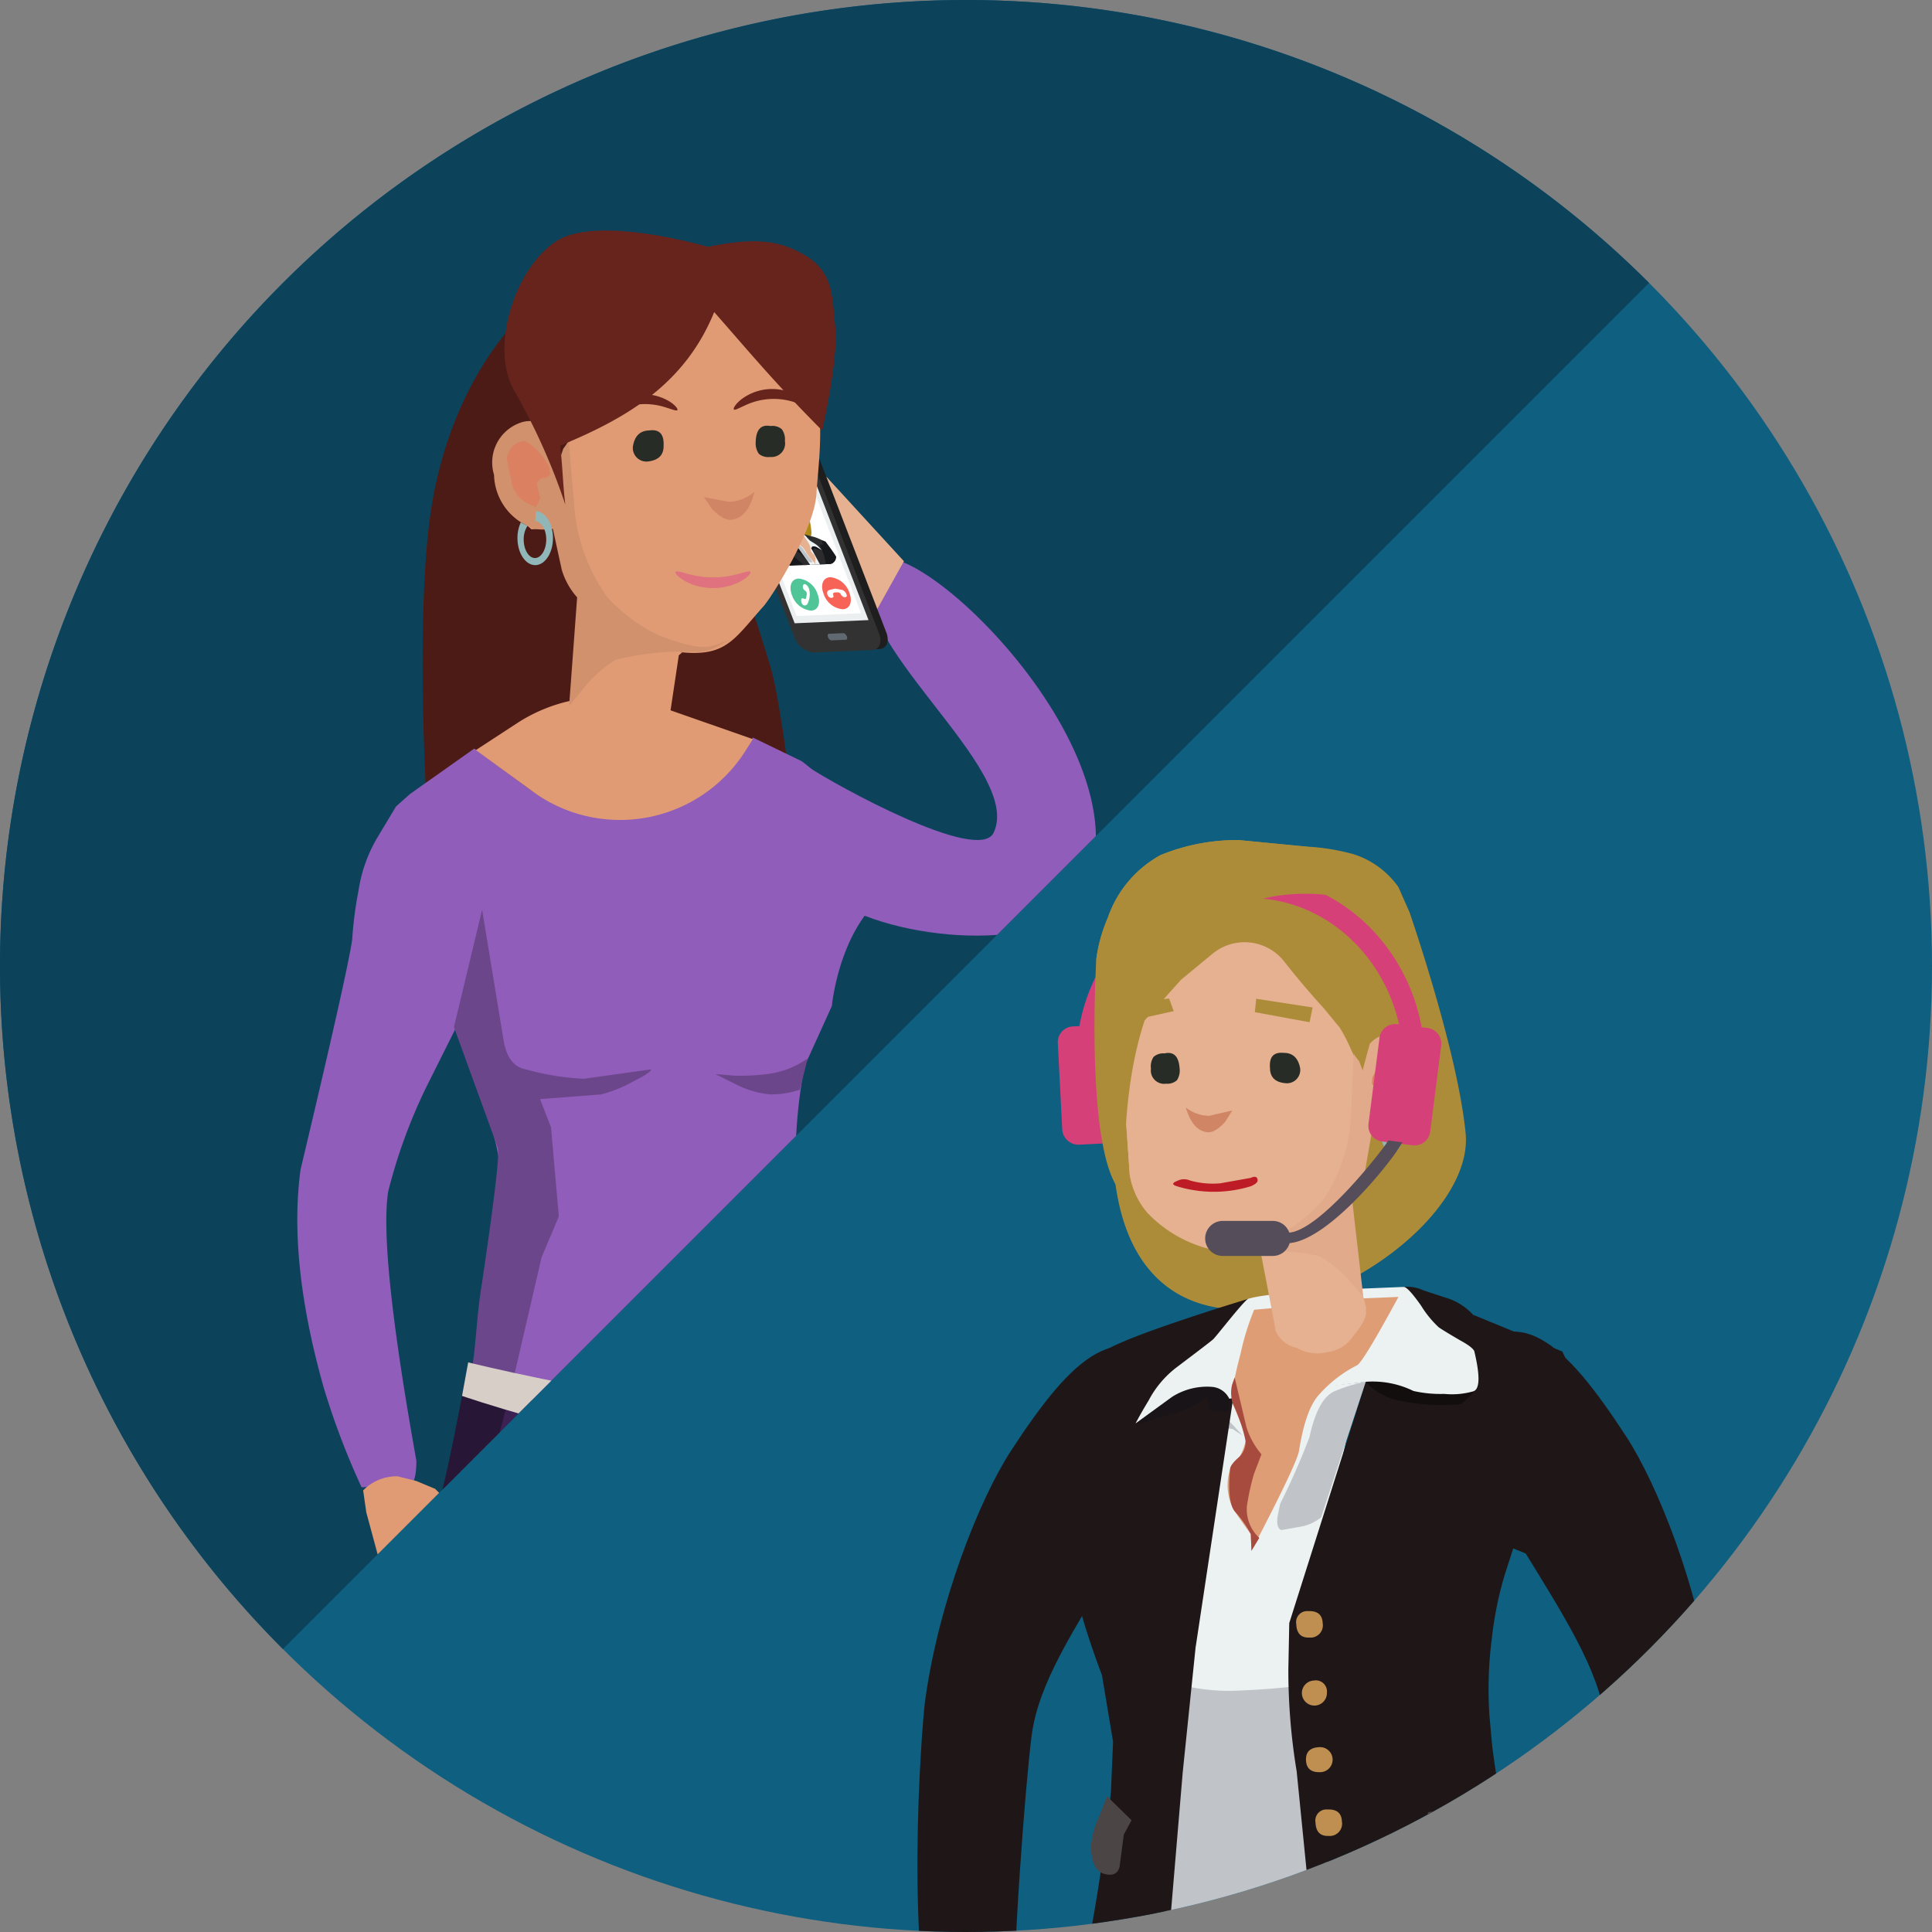 <?xml version="1.0" encoding="UTF-8"?>
<svg xmlns="http://www.w3.org/2000/svg" xmlns:xlink="http://www.w3.org/1999/xlink" width="160" height="160" viewBox="0 0 160 160">
  <rect x="0" y="0" width="160" height="160" fill="#808080" stroke="none"/>
  <defs>
    <style>.cls-1{fill:none;}.cls-2{fill:#0e5f80;}.cls-3{fill:#0c425a;}.cls-4{clip-path:url(#clip-path);}.cls-5{fill:#905dba;}.cls-6{fill:#e5b191;}.cls-7{fill:#1e1e1e;}.cls-8{fill:#323232;}.cls-9{fill:#ebeff0;}.cls-10{fill:#606971;}.cls-11{fill:#fff;}.cls-12{fill:#50c598;}.cls-13{fill:#f86357;}.cls-14{clip-path:url(#clip-path-2);}.cls-15{fill:#ad8916;}.cls-16{fill:#f6ad90;}.cls-17{fill:#16181c;}.cls-18{fill:#ecf2f2;}.cls-19{fill:#c0c4c8;}.cls-20{fill:#2c2c2e;}.cls-21{fill:#3e3e40;}.cls-22{fill:#0d0e16;}.cls-23{fill:#e19b77;}.cls-24{fill:#292526;}.cls-25{fill:#e1aa8a;}.cls-26{fill:#db8061;}.cls-27{fill:#d08564;}.cls-28{fill:#272c26;}.cls-29{fill:#bd1b25;}.cls-30{fill:#4d1b16;}.cls-31{fill:#e09b75;}.cls-32{fill:#6c468b;}.cls-33{fill:#3c2152;}.cls-34{fill:#281637;}.cls-35{fill:#d6cec7;}.cls-36{fill:#c46d22;}.cls-37{fill:#d1916d;}.cls-38{fill:#df727e;}.cls-39{fill:#66241d;}.cls-40{fill:#91b6b8;}.cls-41{clip-path:url(#clip-path-3);}.cls-42{fill:#1f1717;}.cls-43{fill:#ad8c39;}.cls-44{fill:#4c4545;}.cls-45,.cls-46{opacity:0.4;}.cls-47{fill:#de9d75;}.cls-48{fill:#a74b3f;}.cls-49{fill:#bf8f51;}.cls-50{fill:#d64079;}.cls-51{fill:#564d5a;}</style>
    <clipPath id="clip-path">
      <path class="cls-1" d="M23.431,23.431a80,80,0,0,0,0,113.137l113.137-113.137A80,80,0,0,0,23.431,23.431Z"></path>
    </clipPath>
    <clipPath id="clip-path-2">
      <path class="cls-1" d="M62.322,38.789l3.258-.14a1.609,1.609,0,0,1,1.339,1.088l2.237,5.807c.24.622.029,1.144-.47,1.165l-3.258.14a1.609,1.609,0,0,1-1.338-1.088l-2.237-5.807C61.612,39.332,61.822,38.811,62.322,38.789Z"></path>
    </clipPath>
    <clipPath id="clip-path-3">
      <circle class="cls-1" cx="80" cy="80" r="80"></circle>
    </clipPath>
  </defs>
  <g id="Layer_1" data-name="Layer 1">
    <circle class="cls-2" cx="80" cy="80" r="80"></circle>
    <path class="cls-3" d="M23.431,23.431a80,80,0,0,0,0,113.137l113.137-113.137A80,80,0,0,0,23.431,23.431Z"></path>
    <g class="cls-4">
      <path class="cls-5" d="M82.283,68.971C84.853,63.622,69.612,53,72.144,46.921c2.018-4.846,24.423,16.189,17.187,27.771-2.919,4.381-16.536,3.219-21.122-.794L66.94,63.516C69.126,64.981,81.022,71.554,82.283,68.971Z"></path>
      <g id="Symbol_9ashasd_0_Layer2_0_MEMBER_16_MEMBER_82_FILL" data-name="Symbol 9ashasd 0 Layer2 0 MEMBER 16 MEMBER 82 FILL">
        <path class="cls-6" d="M63.02,39.888a.89.89,0,0,1,1.352.083l3.275,3.834.076.13.384.211-2.804-3.325a.914.914,0,0,1,1.408-1.167l.33.417a.721.721,0,0,1,.341-.46q.666-.649,1.288.12l6.188,6.747-2.509,4.504q-.054.205-.168.011l-.26.151-5.069.255q-.969.129-1.06-.775a.704.704,0,0,1,.228-.654.654.654,0,0,1,.547-.405l1.824-.453-1.265-.829-1.146-1.072-.319-.249-3.275-3.834a.89.89,0,0,1,.083-1.352,1.117,1.117,0,0,1,.866-.156l-.432-.444A.808.808,0,0,1,63.02,39.888Z"></path>
      </g>
      <path class="cls-7" d="M60.839,35.465l4.882-.21a1.899,1.899,0,0,1,1.577,1.282l6.102,15.838c.282.732.033,1.348-.554,1.373l-4.882.21a1.898,1.898,0,0,1-1.577-1.282L60.285,36.838C60.003,36.106,60.252,35.49,60.839,35.465Z"></path>
      <path class="cls-8" d="M60.234,35.545l4.882-.21a1.899,1.899,0,0,1,1.577,1.282l6.102,15.838c.282.732.033,1.348-.554,1.373l-4.882.21a1.898,1.898,0,0,1-1.577-1.282L59.68,36.918C59.398,36.186,59.647,35.57,60.234,35.545Z"></path>
      <polygon class="cls-9" points="71.927 51.354 65.811 51.617 60.603 38.097 66.718 37.834 71.927 51.354"></polygon>
      <path class="cls-10" d="M62.715,36.737l.928-.04a.266.266,0,0,1,.221.179c.039.102.004.188-.078.192l-.928.04a.266.266,0,0,1-.221-.179C62.598,36.826,62.633,36.74,62.715,36.737Z"></path>
      <path class="cls-10" d="M68.652,52.486l1.185-.051c.105-.004.238.115.296.265s.019.277-.085.282l-1.185.051c-.105.004-.238-.115-.296-.265S68.548,52.491,68.652,52.486Z"></path>
      <polygon class="cls-11" points="71.313 50.785 65.969 51.015 61.22 38.688 66.564 38.459 71.313 50.785"></polygon>
      <path class="cls-12" d="M67.178,50.571a1.878,1.878,0,0,1-1.567-1.219c-.288-.694-.149-1.387.513-1.438a1.829,1.829,0,0,1,1.569,1.248C67.998,49.924,67.773,50.538,67.178,50.571Zm-.312-.558a1.749,1.749,0,0,0,.15-1.189.726.726,0,0,0-.134-.284c-.137-.174-.285-.212-.35-.114a.355.355,0,0,0,.12.47.328.328,0,0,1,.158.343c-.006.08-.032.15-.041.229-.013.122-.057.181-.204.108-.126-.062-.21-.019-.216.106a.523.523,0,0,0,.056.281.253.253,0,0,0,.461.05Z"></path>
      <path class="cls-13" d="M69.785,50.456a1.836,1.836,0,0,1-1.573-1.27c-.291-.729-.074-1.357.553-1.388A1.875,1.875,0,0,1,70.335,49.07C70.628,49.82,70.395,50.438,69.785,50.456Zm-1.125-1.583a.214.214,0,0,0-.155.24.407.407,0,0,0,.24.381c.146.057.322-.018.277-.159-.091-.282.064-.265.211-.274.04-.003.082-.002.123-.004a.28.28,0,0,1,.286.18.51.51,0,0,0,.151.167c.149.097.332.057.337-.059a.609.609,0,0,0-.345-.475c-.221-.061-.436-.087-.632-.124C68.972,48.791,68.812,48.824,68.661,48.873Z"></path>
      <g class="cls-14">
        <g id="Symbol_1_Newcz_0_Layer2_3_MEMBER_9_MEMBER_0_MEMBER_0_MEMBER_0_FILL-2" data-name="Symbol 1 Newcz 0 Layer2 3 MEMBER 9 MEMBER 0 MEMBER 0 MEMBER 0 FILL-2">
          <path class="cls-15" d="M65.275,39.602a1.55,1.55,0,0,0-.672-.09l-.497.114a1.106,1.106,0,0,0-.339.111.47.47,0,0,0-.214.36l.018.258a15.966,15.966,0,0,0,.794,3.247c1.397,2.617,2.861,1.631,2.836.458a6.512,6.512,0,0,0-.264-1.393l-.506-1.533-.226-.552a2.661,2.661,0,0,0-.26-.398A1.761,1.761,0,0,0,65.275,39.602Z"></path>
        </g>
        <ellipse class="cls-16" cx="66.693" cy="52.447" rx="0.286" ry="0.41" transform="translate(-17.461 63.247) rotate(-45.495)"></ellipse>
        <ellipse class="cls-16" cx="71.698" cy="52.267" rx="0.286" ry="0.41" transform="translate(-15.836 66.763) rotate(-45.495)"></ellipse>
        <g id="Symbol_1_Newczashhaww_0_Layer2_4_MEMBER_0_MEMBER_0_FILL-2" data-name="Symbol 1 Newczashhaww 0 Layer2 4 MEMBER 0 MEMBER 0 FILL-2">
          <path class="cls-11" d="M71.329,52.064l.614.002-.133-.405-.631-.015Z"></path>
        </g>
        <g id="Symbol_1_Newczashhaww_0_Layer2_4_MEMBER_0_MEMBER_1_FILL-2" data-name="Symbol 1 Newczashhaww 0 Layer2 4 MEMBER 0 MEMBER 1 FILL-2">
          <path class="cls-17" d="M66.867,45.139l.224,2.41.155.46a9.584,9.584,0,0,0,.43,1.028l.259.229.625.002.467-.232.02-.567a5.619,5.619,0,0,1-.245-.753,4.365,4.365,0,0,1-.118-.632l-.024-.268-.159-.205a2.723,2.723,0,0,1,.724.79,6.714,6.714,0,0,1,.364.649q.319.623.621,1.317.194.416.889,2.367l.872-.037q-1.109-2.612-1.449-3.319-.39-.775-1.129-2.045-.3-.501-.649-.977l-.377-.507-.666-.254-.614.324Z"></path>
        </g>
        <g id="Symbol_1_Newczashhaww_0_Layer2_4_MEMBER_2_FILL-2" data-name="Symbol 1 Newczashhaww 0 Layer2 4 MEMBER 2 FILL-2">
          <path class="cls-11" d="M66.9,52.232l-.593.054-.178-.403.599-.068Z"></path>
        </g>
        <g id="Symbol_1_Newczashhaww_0_Layer2_4_MEMBER_3_FILL-2" data-name="Symbol 1 Newczashhaww 0 Layer2 4 MEMBER 3 FILL-2">
          <path class="cls-18" d="M66.877,46.631q-.195-.36-.407-.732a3.018,3.018,0,0,0-.502-.742l1.247.229,0,.028L68.93,48.155l-1.502.022Z"></path>
        </g>
        <g id="Symbol_1_Newczashhaww_0_Layer2_4_MEMBER_4_FILL-2" data-name="Symbol 1 Newczashhaww 0 Layer2 4 MEMBER 4 FILL-2">
          <path class="cls-19" d="M68.25,49.812l-.766-1.693a5.106,5.106,0,0,0,.759.024,1.1,1.1,0,0,0,.381-.073l.085-.074.86,1.76-.444.203Z"></path>
        </g>
        <g id="Symbol_1_Newczashhaww_0_Layer2_4_MEMBER_5_FILL-2" data-name="Symbol 1 Newczashhaww 0 Layer2 4 MEMBER 5 FILL-2">
          <path class="cls-17" d="M65.968,45.156l1.61,2.35.199.458a9.017,9.017,0,0,1,.363,1.031l-.076.244-.604.054-.628-.185-.449-.547a6.259,6.259,0,0,0-.334-.75,6.149,6.149,0,0,0-.364-.621l-.18-.261-.175.135a3.032,3.032,0,0,0,.07.478,4.975,4.975,0,0,0,.14.659q.163.63.398,1.327.127.419.934,2.365L66,51.931q-.907-2.621-1.114-3.333-.211-.783-.458-2.074a8.036,8.036,0,0,1-.113-1l-.02-.523.422.123.868-.165Z"></path>
        </g>
        <g id="Symbol_1_Newczashhaww_0_Layer2_4_MEMBER_6_FILL-2" data-name="Symbol 1 Newczashhaww 0 Layer2 4 MEMBER 6 FILL-2">
          <path class="cls-17" d="M68.418,47.682l-.595-2.634-.135-.32.436.307.46.928.164.248a4.123,4.123,0,0,1,.271.498,4.477,4.477,0,0,1,.249,1.178l.19.671-.006.368-.408.003Z"></path>
        </g>
        <g id="Symbol_1_Newczashhaww_0_Layer2_4_MEMBER_7_FILL-2" data-name="Symbol 1 Newczashhaww 0 Layer2 4 MEMBER 7 FILL-2">
          <path class="cls-17" d="M69.761,49.959l.98,1.245.277.483a10.382,10.382,0,0,1,.476.97q.294.709.525,1.42a14.2,14.2,0,0,1,.44,1.495,15.09,15.09,0,0,1,.21,1.519l-2.224.096-.478-.503-2.295-5.277.641-.31.093-1.263a4.133,4.133,0,0,0,.625.001l.437-.075Z"></path>
        </g>
        <g id="Symbol_1_Newczashhaww_0_Layer2_4_MEMBER_8_FILL-2" data-name="Symbol 1 Newczashhaww 0 Layer2 4 MEMBER 8 FILL-2">
          <path class="cls-19" d="M67.252,46.572l-.178-.021a.48.48,0,0,1-.189-.077L65.968,45.156a1.335,1.335,0,0,1,.289.072,1.036,1.036,0,0,1,.384.436q.244.33.509.643l.065.11Q67.286,46.543,67.252,46.572Z"></path>
        </g>
        <g id="Symbol_1_Newczashhaww_0_Layer2_4_MEMBER_9_FILL-2" data-name="Symbol 1 Newczashhaww 0 Layer2 4 MEMBER 9 FILL-2">
          <path class="cls-19" d="M67.161,45.6l.053-.186.06.096-.062.017Z"></path>
        </g>
        <g id="Symbol_1_Newczashhaww_0_Layer2_4_MEMBER_10_FILL-2" data-name="Symbol 1 Newczashhaww 0 Layer2 4 MEMBER 10 FILL-2">
          <path class="cls-20" d="M66.187,45.783a1.666,1.666,0,0,1,.385.38q.132.144.252.3l-.648-1.005,1.348,1.965a11.259,11.259,0,0,1-1.149-.799,7.263,7.263,0,0,1-.831-.771l-.296-.355a3.12,3.12,0,0,0,.435.038.894.894,0,0,1,.227.089Q65.999,45.678,66.187,45.783Z"></path>
        </g>
        <g id="Symbol_1_Newczashhaww_0_Layer2_4_MEMBER_11_FILL-2" data-name="Symbol 1 Newczashhaww 0 Layer2 4 MEMBER 11 FILL-2">
          <path class="cls-20" d="M64.917,44.904l-.073-.336a.301.301,0,0,1,.143-.19l.147-.091a.194.194,0,0,1,.14-.049q.045-.002.064.195.01.084.014.183l-.189.277Z"></path>
        </g>
        <g id="Symbol_1_Newczashhaww_0_Layer2_4_MEMBER_12_FILL-2" data-name="Symbol 1 Newczashhaww 0 Layer2 4 MEMBER 12 FILL-2">
          <path class="cls-20" d="M66.546,44.24q.339.084.684.183a2.249,2.249,0,0,1,.76.293.833.833,0,0,1,.135.32l.038.069-.279-.016.215.528a4.188,4.188,0,0,1,.27.936,8.005,8.005,0,0,1,.049,1.13Z"></path>
        </g>
        <g id="Symbol_1_Newczashhaww_0_Layer2_4_MEMBER_13_FILL-2" data-name="Symbol 1 Newczashhaww 0 Layer2 4 MEMBER 13 FILL-2">
          <path class="cls-21" d="M67.435,49.111a1.221,1.221,0,0,0,.486-.035l.219-.08.601,1.856.041.253a.488.488,0,0,1-.073.371.314.314,0,0,1-.337.128l-.547-.033,1.093,2.542c.452,1.036.961,2.064,1.526,3.075l-.458-.009q-.594-.922-.827-1.351c-.388-.722-.739-1.453-1.048-2.19q-.113-.292-.415-1.255L67.53,51.54l-.15-.036a.902.902,0,0,1-.232-.16.389.389,0,0,1-.12-.165l-.015-.098-.312-1.458q-.091-.382-.217-.769l-.101-.293.424.335A1.559,1.559,0,0,0,67.435,49.111Z"></path>
        </g>
        <g id="Symbol_1_Newczashhaww_0_Layer2_4_MEMBER_14_FILL-2" data-name="Symbol 1 Newczashhaww 0 Layer2 4 MEMBER 14 FILL-2">
          <path class="cls-22" d="M67.274,45.51l-.125-.235.215-.207.695.508-.339-.085a1.022,1.022,0,0,1-.338-.141l.026.126A.179.179,0,0,1,67.274,45.51Z"></path>
        </g>
        <g id="Symbol_1_Newczashhaww_0_Layer2_4_MEMBER_15_FILL-2" data-name="Symbol 1 Newczashhaww 0 Layer2 4 MEMBER 15 FILL-2">
          <path class="cls-21" d="M65.099,45.406l-.399.173-.404-.577.548-.434a.351.351,0,0,0,.092.18l.143.107Z"></path>
        </g>
        <g id="Symbol_1_Newczashhaww_0_Layer2_4_MEMBER_16_FILL-2" data-name="Symbol 1 Newczashhaww 0 Layer2 4 MEMBER 16 FILL-2">
          <path class="cls-18" d="M66.832,44.511a2.712,2.712,0,0,0,.264.272q.017.013.404.252a1.591,1.591,0,0,1,.358.31q.115.122.198.218l-.398-.238a.544.544,0,0,0-.356-.07.116.116,0,0,0-.086.131l-1.247-.229a.471.471,0,0,0-.337.128.668.668,0,0,1-.23.052.529.529,0,0,1-.24-.004q-.089-.024-.172-.389-.016-.042.064-.13.085-.103.114-.146a.752.752,0,0,0,.048-.228q.025-.199.059-.201l.313-.013a4.464,4.464,0,0,1,.96.015A1.288,1.288,0,0,1,66.832,44.511Z"></path>
        </g>
        <g id="Symbol_1_Newczashhaww_0_Layer2_4_MEMBER_17_FILL-2" data-name="Symbol 1 Newczashhaww 0 Layer2 4 MEMBER 17 FILL-2">
          <path class="cls-6" d="M65.725,44.318l-.176-.488.581-.025-.017.043.193.501.24.004a4.438,4.438,0,0,1,.289.426,2.14,2.14,0,0,1,.271.498q.005.042.019.197a.359.359,0,0,0,.036.182.978.978,0,0,0,.241.273.725.725,0,0,1,.139.418q-.013.114-.032.242l.064.167q-.415-.458-.789-.957a1.965,1.965,0,0,0-.393-.549,1.724,1.724,0,0,0-.42-.265,5.724,5.724,0,0,1-.615-.653Z"></path>
        </g>
        <g id="Symbol_1_Newczashhaww_0_Layer2_4_MEMBER_19_FILL-2" data-name="Symbol 1 Newczashhaww 0 Layer2 4 MEMBER 19 FILL-2">
          <path class="cls-20" d="M69.459,48.557l.227.5q.027.07,1.137,1.861.109.165.025.211l-.367.256q-.152.077-.233-.103l-1.202-2.353.259-.124a.408.408,0,0,0,.114-.146Z"></path>
        </g>
        <path class="cls-23" d="M76.264,64.775a3.073,3.073,0,0,1-.661-.537,5.697,5.697,0,0,1-.564-.726,6.523,6.523,0,0,1-.424-.689,14.897,14.897,0,0,1-1.03-2.672q-.227-.797-.616-1.982l-.303-.921.005,0-.037-.154-1.073.046.092.18q.005.042-.001.382a3.281,3.281,0,0,0,.258.993A10.791,10.791,0,0,0,72.5,59.9l.635,1.119a10.945,10.945,0,0,1,.79,1.579,3.545,3.545,0,0,1,.142.546l.122.377.469.687.697.748.137-.044.546.312A2.283,2.283,0,0,0,76.264,64.775Z"></path>
        <path class="cls-23" d="M70.299,57.194l-.019.482a4.265,4.265,0,0,0,.248,1.234q.512,1.506.867,2.34.247.612.764,1.835l.69,1.909.211.43.073-.017.016.042.346.013.177-.248-.578-1.234a4.841,4.841,0,0,1-.459-.985,6.78,6.78,0,0,1-.15-.743l-.091-.59q-.477-2.328-.64-2.958l-.386-1.398.006,0-.059-.153Z"></path>
        <g id="Symbol_1_Newczashhaww_0_Layer2_4_MEMBER_30_FILL-2" data-name="Symbol 1 Newczashhaww 0 Layer2 4 MEMBER 30 FILL-2">
          <path class="cls-24" d="M75.916,64.875a.404.404,0,0,0,.174-.05.114.114,0,0,0,.013-.114l-.027-.07.343.183a.846.846,0,0,1,.379.366q.075.195-.098.216l-1.14.049-.454-.617a3.086,3.086,0,0,0-.345-.395l-.132-.107.44,1.141-.156.007-.521-1.293a.605.605,0,0,1-.17-.177,1.515,1.515,0,0,1-.189-.402.692.692,0,0,1-.006-.311l.042-.157.13.277a4.222,4.222,0,0,0,.464.673,3.142,3.142,0,0,0,.644.581,1.598,1.598,0,0,0,.387.21A.432.432,0,0,0,75.916,64.875Z"></path>
        </g>
        <g id="Symbol_1_Newczashhaww_0_Layer2_4_MEMBER_31_FILL-2" data-name="Symbol 1 Newczashhaww 0 Layer2 4 MEMBER 31 FILL-2">
          <path class="cls-24" d="M73.444,64.472a6.651,6.651,0,0,1,.454.914q.134.348.015.452l-.687.015q-.179.008-.5-.827a8.819,8.819,0,0,1-.254-.866l-.125-.56.568,1.504a.313.313,0,0,0,.148.149.534.534,0,0,0,.273.059.196.196,0,0,0,.199-.221L72.9,63.59Z"></path>
        </g>
        <g id="Symbol_1_Newcz_0_Layer2_3_MEMBER_11_MEMBER_0_MEMBER_0_MEMBER_0_FILL" data-name="Symbol 1 Newcz 0 Layer2 3 MEMBER 11 MEMBER 0 MEMBER 0 MEMBER 0 FILL">
          <path class="cls-6" d="M65.545,44.227l.014.028a.61.61,0,0,0,.205.247.43.43,0,0,0,.268.14.216.216,0,0,0,.224-.067.173.173,0,0,0,.091-.192L66.34,44.37l-.196-.746.015-.028-.824-.376Z"></path>
        </g>
        <g id="Symbol_1_Newcz_0_Layer2_3_MEMBER_12_MEMBER_0_MEMBER_0_MEMBER_0_FILL" data-name="Symbol 1 Newcz 0 Layer2 3 MEMBER 12 MEMBER 0 MEMBER 0 MEMBER 0 FILL">
          <path class="cls-6" d="M64.817,40.312a5.818,5.818,0,0,1-.18.923l-.045.206a1.466,1.466,0,0,0,.003.228.468.468,0,0,0,.073.245.617.617,0,0,1,.091.257.488.488,0,0,0-.084-.144l-.187-.3a.378.378,0,0,0-.209-.148.16.16,0,0,0-.144.082.357.357,0,0,0,.014.275l.051.152.095.141.121.119.007.015.018.012.007.015.18.138.118-.011a.254.254,0,0,1,.14.033,2.743,2.743,0,0,0,.399.578l.011.046.862.422a.64.64,0,0,0,.696-.454.773.773,0,0,0-.017-.404l-.459-1.266-.755-.626Z"></path>
        </g>
        <g id="Symbol_1_Newcz_0_Layer2_3_MEMBER_13_MEMBER_0_MEMBER_0_MEMBER_0_FILL" data-name="Symbol 1 Newcz 0 Layer2 3 MEMBER 13 MEMBER 0 MEMBER 0 MEMBER 0 FILL">
          <path class="cls-25" d="M64.427,41.626a.215.215,0,0,0-.261-.054c-.118.081-.117.286.002.473a.863.863,0,0,0,.406.445.223.223,0,0,0,.206.018l.212.376a1.137,1.137,0,0,0,.209.246l.321.988.055-.209a.647.647,0,0,1,.122-.224,1.414,1.414,0,0,1,.567-.098.792.792,0,0,0,.335-.093.633.633,0,0,1-.386.04,1.773,1.773,0,0,1-.305-.093,2.109,2.109,0,0,1-.495-.327,2.818,2.818,0,0,1-.563-.834l-.263-.577a.183.183,0,0,1-.008.084l.011.096Z"></path>
        </g>
        <g id="Symbol_1_Newcz_0_Layer2_3_MEMBER_14_MEMBER_0_MEMBER_0_MEMBER_0_FILL" data-name="Symbol 1 Newcz 0 Layer2 3 MEMBER 14 MEMBER 0 MEMBER 0 MEMBER 0 FILL">
          <path class="cls-26" d="M64.268,41.728a.097.097,0,0,0-.074.099l.007.064.121.217a.432.432,0,0,0,.191.185l.048.022q.037.024.022-.005a.082.082,0,0,0,0-.049l.004-.017-.077-.129q0-.049.022-.054l.011-.003q.044-.01.022-.054l-.022-.044a.98.98,0,0,0-.227-.209Z"></path>
        </g>
        <g id="Symbol_1_Newcz_0_Layer2_3_MEMBER_15_MEMBER_0_MEMBER_0_MEMBER_0_FILL" data-name="Symbol 1 Newcz 0 Layer2 3 MEMBER 15 MEMBER 0 MEMBER 0 MEMBER 0 FILL">
          <path class="cls-27" d="M65.976,42.217l-.202-.035.102.107q.125.102.18.089.11-.025.067-.26A.184.184,0,0,1,65.976,42.217Z"></path>
        </g>
        <g id="Symbol_1_Newcz_0_Layer2_3_MEMBER_16_MEMBER_0_MEMBER_0_MEMBER_0_FILL" data-name="Symbol 1 Newcz 0 Layer2 3 MEMBER 16 MEMBER 0 MEMBER 0 MEMBER 0 FILL">
          <path class="cls-28" d="M65.227,41.899q.11-.025.056-.16-.058-.166-.169-.141-.107.008-.067.162a.199.199,0,0,0,.15.141A.079.079,0,0,0,65.227,41.899Z"></path>
        </g>
        <g id="Symbol_1_Newcz_0_Layer2_3_MEMBER_17_MEMBER_0_MEMBER_0_MEMBER_0_FILL" data-name="Symbol 1 Newcz 0 Layer2 3 MEMBER 17 MEMBER 0 MEMBER 0 MEMBER 0 FILL">
          <path class="cls-28" d="M66.157,41.816c.061.005.093-.05.071-.122a.202.202,0,0,0-.016-.037.282.282,0,0,0-.069-.115.129.129,0,0,0-.099-.026q-.121-.021-.056.16a.301.301,0,0,0,.07.115A.129.129,0,0,0,66.157,41.816Z"></path>
        </g>
        <g id="Symbol_1_Newcz_0_Layer2_3_MEMBER_18_MEMBER_0_MEMBER_0_MEMBER_0_FILL" data-name="Symbol 1 Newcz 0 Layer2 3 MEMBER 18 MEMBER 0 MEMBER 0 MEMBER 0 FILL">
          <path class="cls-15" d="M64.824,41.388l.386-.138-.066-.132-.405.126Z"></path>
        </g>
        <g id="Symbol_1_Newcz_0_Layer2_3_MEMBER_19_MEMBER_0_MEMBER_0_MEMBER_0_FILL" data-name="Symbol 1 Newcz 0 Layer2 3 MEMBER 19 MEMBER 0 MEMBER 0 MEMBER 0 FILL">
          <path class="cls-15" d="M66.075,41.23l-.161-.175-.165-.011.014.127Z"></path>
        </g>
        <g id="Symbol_1_Newcz_0_Layer2_3_MEMBER_20_MEMBER_0_MEMBER_0_MEMBER_0_FILL-3" data-name="Symbol 1 Newcz 0 Layer2 3 MEMBER 20 MEMBER 0 MEMBER 0 MEMBER 0 FILL-3">
          <path class="cls-29" d="M65.817,42.901c.004.037.016.042.084.071a.819.819,0,0,0,.313.02c.13-.025.023.005.089-.017a.392.392,0,0,0,.252-.154c.014-.053-.002-.068-.045-.049a.722.722,0,0,1-.618.127C65.835,42.876,65.815,42.883,65.817,42.901Z"></path>
        </g>
      </g>
      <path class="cls-30" d="M49.243,21.918C42.104,24.82,36.933,33.18,35.618,42.774c-1.301,9.489-.138,26.642-.138,26.642l31.258,7.362s-1.5-16.061-2.845-21.25a129.756,129.756,0,0,0-4.305-12.36c-.282-.725-4.611-1.412-4.902-2.147A98.087,98.087,0,0,1,49.243,21.918Z"></path>
      <path class="cls-5" d="M24.891,96.857Q28.78,80.525,29.168,77.804a31.084,31.084,0,0,1,.519-4.018,12.16,12.16,0,0,1,1.555-4.407l1.555-2.592,1.167-1.037,5.314-3.759,4.504,3.32a12.535,12.535,0,0,0,18.005-3.345l.564-.883,4.018,1.944c2.938,2.074,5.947,7.094,7.935,10.378-4.745,2.6-5.413,9.91-5.413,9.91l-2.263,4.987a42.08,42.08,0,0,0-.648,10.758c.452,3.901.683,9.084,1.654,15.612a42.587,42.587,0,0,1-13.678,2.814c-5.534.05-11.118-1.757-14.992-3.372l.444-1.833q2.073-8.295,2.074-11.536l-.129-4.537a18.657,18.657,0,0,0-1.037-3.888l-2.592-7.129L35.26,90.117a44.642,44.642,0,0,0-3.111,8.555q-.778,4.926,2.333,22.294,0,2.463-1.037,2.074l-3.5.129a63.153,63.153,0,0,1-3.111-8.166Q23.853,104.504,24.891,96.857Z"></path>
      <g id="Symbol_1_Newczashhaww_0_Layer2_3_MEMBER_1_MEMBER_0_MEMBER_0_MEMBER_0_FILL" data-name="Symbol 1   Newczashhaww 0 Layer2 3 MEMBER 1 MEMBER 0 MEMBER 0 MEMBER 0 FILL">
        <path class="cls-31" d="M29.298,221.548l-1.037,2.074,7.647-.13v-6.999l10.629-52.495-11.017-4.796L30.464,216.104Z"></path>
      </g>
      <g id="Symbol_1_Newczashhaww_0_Layer2_3_MEMBER_6_MEMBER_0_MEMBER_0_MEMBER_0_FILL" data-name="Symbol 1   Newczashhaww 0 Layer2 3 MEMBER 6 MEMBER 0 MEMBER 0 MEMBER 0 FILL">
        <path class="cls-32" d="M60.794,89.08l-1.555-.13,1.815.907a7.809,7.809,0,0,0,2.722.778,7.735,7.735,0,0,0,2.463-.389l.648-2.592a7.258,7.258,0,0,1-3.37,1.296A17.593,17.593,0,0,1,60.794,89.08Z"></path>
      </g>
      <g id="Symbol_1_Newczashhaww_0_Layer2_3_MEMBER_10_MEMBER_0_MEMBER_0_MEMBER_0_FILL" data-name="Symbol 1   Newczashhaww 0 Layer2 3 MEMBER 10 MEMBER 0 MEMBER 0 MEMBER 0 FILL">
        <path class="cls-31" d="M42.804,59.902,39.408,62.12l4.704,3.429a12.286,12.286,0,0,0,17.61-3.347l.627-.989-7.817-2.736a13.373,13.373,0,0,0-5.251-.725h0A13.371,13.371,0,0,0,42.804,59.902Z"></path>
      </g>
      <path class="cls-33" d="M68.118,114.731c.513,3.449,1.093,7.238,1.75,11.42l3.653,23.842c2.112,11.454,2.228,13.811,2.315,19.342-2.068-2.152-4.585-.246-5.881-.246l-4.484,1.345c-2.852,1.123-7.384,2.902-10.668,3.161-5.271.259-9.182.248-13.66-1.922-2.6-1.26-11.969.632-11.969.632,1.988-18.492,6.39-43.301,7.254-47.709l2.537-10.48c3.873,1.615,9.457,3.422,14.992,3.372A45.809,45.809,0,0,0,68.118,114.731Z"></path>
      <path class="cls-32" d="M39.926,106.189q1.556-10.499,1.296-11.147L37.593,85.062l2.333-9.721,1.815,11.017q.389,1.944,1.815,2.203a21.389,21.389,0,0,0,4.796.778l5.574-.778q0,.259-1.555,1.037a11.041,11.041,0,0,1-2.592,1.037l-5.055.389.908,2.333.648,7.388-1.426,3.37-2.604,11.238a35.873,35.873,0,0,1-3.226-1.634C39.447,111.398,39.44,109.106,39.926,106.189Z"></path>
      <path class="cls-34" d="M36.686,123.169c.54-2.214,1.174-5.354,1.883-9.222,1.091.465,2.331.947,3.679,1.406L31.02,157.682C32.922,138.413,35.562,127.749,36.686,123.169Z"></path>
      <path class="cls-35" d="M68.37,116.415S60.264,119.49,54.404,119.31s-16.142-3.707-16.142-3.707l.511-2.777s10.966,2.696,15.57,2.707,13.542-2.377,13.542-2.377Z"></path>
      <path class="cls-36" d="M55.14,115.213a2.131,2.131,0,0,0-1.994,2.33c.035,2.093,1.487,2.465,1.757,2.465s-.034.473-.034.473a3.041,3.041,0,0,1-2.365-3.174,2.556,2.556,0,0,1,2.635-2.634Z"></path>
      <rect class="cls-36" x="53.013" y="117.255" width="1.182" height="0.641" transform="translate(107.208 235.153) rotate(-180)"></rect>
      <g id="Symbol_1_Newczashhaww_0_Layer2_3_MEMBER_2_MEMBER_0_MEMBER_0_MEMBER_0_FILL" data-name="Symbol 1   Newczashhaww 0 Layer2 3 MEMBER 2 MEMBER 0 MEMBER 0 MEMBER 0 FILL">
        <path class="cls-31" d="M36.426,123.688l-.389-.389-1.555-.648-1.555-.389a3.879,3.879,0,0,0-2.852,1.167l.259,1.815,2.592,9.592.648.648q1.037.259,1.166,1.685l.259.518.648.518.908-.648.518,1.556q.518.648,1.037.518t.518-.907l-.389-2.592h.26l.518,1.426q.389.907,1.037.778a.872.872,0,0,0,.518-1.296L38.63,130.557l-.259-2.333q-.13-.908.778-.389a6.429,6.429,0,0,0,3.889.648l.259-.518q.259-.519,0-.778l-.13-.13-.648-.13v-.13Z"></path>
      </g>
      <g id="Symbol_1_Newcz_0_Layer2_3_MEMBER_11_MEMBER_0_MEMBER_0_MEMBER_0_FILL-2" data-name="Symbol 1 Newcz 0 Layer2 3 MEMBER 11 MEMBER 0 MEMBER 0 MEMBER 0 FILL">
        <path class="cls-31" d="M46.915,59.455l.035.255q-.15.801,1.228,2.302a3.255,3.255,0,0,0,2.4,1.36,3.657,3.657,0,0,0,2.791-.515q1.606-.612,1.849-1.687l-.018-.128,1.016-6.775.288-.244-7.597-3.691Z"></path>
      </g>
      <g id="Symbol_1_Newcz_0_Layer2_3_MEMBER_12_MEMBER_0_MEMBER_0_MEMBER_0_FILL-2" data-name="Symbol 1 Newcz 0 Layer2 3 MEMBER 12 MEMBER 0 MEMBER 0 MEMBER 0 FILL">
        <path class="cls-31" d="M55.65,24.002a72.14,72.14,0,0,1-5.989,8.224l-1.39,1.836a13.92,13.92,0,0,0-.95,2.049A3.14,3.14,0,0,0,47.08,38.336a3.897,3.897,0,0,1-.087,2.341q.114-.157-.32-1.326l-.793-2.768a2.451,2.451,0,0,0-1.701-1.409,2.972,2.972,0,0,0-1.961.682,3.273,3.273,0,0,0-1.029,2.472L41.105,39.71l.455,1.307.839,1.117.019.135.152.116.019.135,1.414,1.312,1.363-.051a2.638,2.638,0,0,1,1.419.352,14.427,14.427,0,0,0,1.971,5.345l-.079.422,7.83,4.125c3.67.345,4.307-1.125,6.77-3.868.851-1.042,4.147-6.362,4.333-9.212.247-3.777,1.244-9.301-2.353-12.698-1.29-1.219-2.775-2.454-2.775-2.454Z"></path>
      </g>
      <g id="Symbol_1_Newcz_0_Layer2_3_MEMBER_13_MEMBER_0_MEMBER_0_MEMBER_0_FILL-2" data-name="Symbol 1 Newcz 0 Layer2 3 MEMBER 13 MEMBER 0 MEMBER 0 MEMBER 0 FILL">
        <path class="cls-37" d="M45.615,35.66a2.324,2.324,0,0,0-2.686-.588,3.486,3.486,0,0,0-2.014,4.251,4.785,4.785,0,0,0,2.629,4.158,2.754,2.754,0,0,0,2.225.241l.752,3.458a6.007,6.007,0,0,0,1.275,2.289l-.664,8.997,1.513-1.853a10.783,10.783,0,0,1,2.332-1.966,22.713,22.713,0,0,1,6.759-.659c1.411-.021,1.717-.652,3.055-1.101-1.459.426-1.905.889-3.398.601a16.944,16.944,0,0,1-3.009-.955,13.815,13.815,0,0,1-4.13-3.128,14.918,14.918,0,0,1-2.708-7.709l-.455-5.28q.019.134-.445.747l-.292.862Z"></path>
      </g>
      <g id="Symbol_1_Newcz_0_Layer2_3_MEMBER_14_MEMBER_0_MEMBER_0_MEMBER_0_FILL-2" data-name="Symbol 1 Newcz 0 Layer2 3 MEMBER 14 MEMBER 0 MEMBER 0 MEMBER 0 FILL">
        <path class="cls-26" d="M43.404,36.515a1.673,1.673,0,0,0-1.251.858l-.195.575.413,1.998a2.445,2.445,0,0,0,1.335,1.734l.44.214c.204.154.294.142.269-.037q.232-.305.214-.44l.116-.153-.301-1.19q.214-.44.482-.477l.135-.019q.538-.074.482-.478l-.056-.404A5.501,5.501,0,0,0,43.845,36.73Z"></path>
      </g>
      <g id="Symbol_1_Newcz_0_Layer2_3_MEMBER_15_MEMBER_0_MEMBER_0_MEMBER_0_FILL-2" data-name="Symbol 1 Newcz 0 Layer2 3 MEMBER 15 MEMBER 0 MEMBER 0 MEMBER 0 FILL">
        <path class="cls-27" d="M60.404,41.564l-2.109-.394.686,1.001q.955.964,1.627.871,1.344-.185,1.872-2.313A3.479,3.479,0,0,1,60.404,41.564Z"></path>
      </g>
      <g id="Symbol_1_Newcz_0_Layer2_3_MEMBER_16_MEMBER_0_MEMBER_0_MEMBER_0_FILL-2" data-name="Symbol 1 Newcz 0 Layer2 3 MEMBER 16 MEMBER 0 MEMBER 0 MEMBER 0 FILL">
        <path class="cls-28" d="M53.733,38.207q1.254-.173,1.224-1.319.06-1.414-1.194-1.241-1.146.03-1.349,1.336a1.124,1.124,0,0,0,1.319,1.224Z"></path>
      </g>
      <g id="Symbol_1_Newcz_0_Layer2_3_MEMBER_17_MEMBER_0_MEMBER_0_MEMBER_0_FILL-2" data-name="Symbol 1 Newcz 0 Layer2 3 MEMBER 17 MEMBER 0 MEMBER 0 MEMBER 0 FILL">
        <path class="cls-28" d="M63.778,37.843a1.124,1.124,0,0,0,1.224-1.319,1.428,1.428,0,0,0-.264-.986,1.215,1.215,0,0,0-.93-.256q-1.181-.22-1.224,1.319a1.519,1.519,0,0,0,.264.986A1.215,1.215,0,0,0,63.778,37.843Z"></path>
      </g>
      <path class="cls-38" d="M55.95,47.355c-.065.093.176.413.721.736a4.328,4.328,0,0,0,1.022.427,5.099,5.099,0,0,0,2.699.004,4.34,4.34,0,0,0,1.024-.424c.562-.331.778-.635.724-.734-.061-.114-.44.022-.967.158a9.365,9.365,0,0,1-.953.204,7.421,7.421,0,0,1-2.35-.004,9.325,9.325,0,0,1-.953-.207C56.373,47.369,56.022,47.247,55.95,47.355Z"></path>
      <path class="cls-39" d="M56.098,33.961c.065-.084-.162-.413-.702-.744a4.223,4.223,0,0,0-4.684.295,2.497,2.497,0,0,0-.517.536c-.096.147-.122.249-.086.291s.143.018.297-.049c.148-.068.356-.164.612-.281a5.54,5.54,0,0,1,4.138-.261C55.688,33.91,56.026,34.058,56.098,33.961Z"></path>
      <path class="cls-39" d="M60.778,33.91c.083.086.4-.103.908-.33a5.542,5.542,0,0,1,4.138-.261c.269.084.487.153.643.202.161.047.268.059.3.011.031-.046-.007-.144-.121-.278a2.492,2.492,0,0,0-.581-.467,4.224,4.224,0,0,0-4.685.296C60.887,33.479,60.703,33.834,60.778,33.91Z"></path>
      <path class="cls-39" d="M58.627,20.442s-9.134-2.703-12.57-.459-5.515,8.805-3.473,12.364a51.81,51.81,0,0,1,4.232,9.441c-.203-1.635-.225-3.248-.429-4.883,5.796-2.374,10.396-5.26,12.76-11.061,2.968,3.375,5.037,5.889,8.95,9.813,0,0,1.362-6.009,1.075-8.617-.257-2.333-.103-4.449-2.435-5.854C64.705,19.962,62.716,19.596,58.627,20.442Z"></path>
      <path class="cls-40" d="M43.69,43.54a2.036,2.036,0,0,0-.319,1.143c0,.845.418,1.529.933,1.529s.933-.685.933-1.529c0-.831-.405-1.503-.908-1.525l.056-.828c.783.05,1.409,1.025,1.409,2.23,0,1.237-.658,2.24-1.47,2.24s-1.47-1.003-1.47-2.24a3.069,3.069,0,0,1,.279-1.304A3.331,3.331,0,0,0,43.69,43.54Z"></path>
    </g>
    <g class="cls-41">
      <path class="cls-42" d="M134.685,118.98c2.593,3.985,5.976,12.482,7.096,20.673.275,2.012,1.817,21.741-1.208,30.047-.167.458-3.963-1.28-6.043-.874.051-8.25-1.076-22.413-1.567-26.255-.558-4.36-3.464-8.782-7.261-14.979s-9.953-8.422-5.074-14.414S129.584,111.141,134.685,118.98Z"></path>
      <path class="cls-42" d="M83.709,120.175c-2.593,3.985-5.976,12.482-7.096,20.673-.275,2.012-1.817,21.741,1.208,30.047.167.458,3.963-1.28,6.043-.874-.051-8.25,1.076-22.413,1.567-26.255.558-4.36,3.464-8.782,7.261-14.979s9.953-8.422,5.074-14.414S88.81,112.336,83.709,120.175Z"></path>
      <g id="Symbol_1_Newcz_0_Layer2_3_MEMBER_9_MEMBER_0_MEMBER_0_MEMBER_0_FILL-2-2" data-name="Symbol 1 Newcz 0 Layer2 3 MEMBER 9 MEMBER 0 MEMBER 0 MEMBER 0 FILL-2">
        <path class="cls-43" d="M96.112,70.816a16.672,16.672,0,0,1,6.481-1.244l5.561.537a18.012,18.012,0,0,1,3.93.629,7.21,7.21,0,0,1,3.728,2.73l.921,2.086s3.987,11.498,4.644,18.307c.997,10.326-27.278,25.386-29.142,2.897L90.846,84.028l-.053-4.62a12.856,12.856,0,0,1,.951-3.4A9.392,9.392,0,0,1,96.112,70.816Z"></path>
      </g>
      <g id="Symbol_1_Newczasjhcczz22_0_Layer2_4_MEMBER_5_FILL" data-name="Symbol 1   Newczasjhcczz22 0 Layer2 4 MEMBER 5 FILL">
        <path class="cls-18" d="M110.154,126.895q.454-3.017,1.017-6.154,1.248-6.163,1.934-6.307L101.279,115.741l.3,1.701-5.742,23.185,15.299-.971Z"></path>
      </g>
      <g id="Symbol_1_Newczasjhcczz22_0_Layer2_4_MEMBER_6_FILL" data-name="Symbol 1   Newczasjhcczz22 0 Layer2 4 MEMBER 6 FILL">
        <path class="cls-19" d="M109.729,161.604l.583-22.375a61.297,61.297,0,0,1-7.58.771,16.273,16.273,0,0,1-4.164-.291l-1.175-.529-1.25,22.979,5.357,1.28Z"></path>
      </g>
      <g id="Symbol_1_Newczasjhcczz22_0_Layer2_4_MEMBER_7_FILL" data-name="Symbol 1   Newczasjhcczz22 0 Layer2 4 MEMBER 7 FILL">
        <path class="cls-42" d="M113.105,114.434l-6.334,19.98-.075,3.809a51.159,51.159,0,0,0,.694,8.506l1.807,1.887,6.342-.028,5.571-1.958,2.23-4.704a32.785,32.785,0,0,1,.207-6.236,29.833,29.833,0,0,1,1.055-5.233l.717-2.221,2.345.942c.16.147,5.17-9.899,3.733-13.069l-2.016-4.185-3.752,1.307-9.484-.651Z"></path>
      </g>
      <g id="Symbol_1_Newczasjhcczz22_0_Layer2_4_MEMBER_8_FILL" data-name="Symbol 1   Newczasjhcczz22 0 Layer2 4 MEMBER 8 FILL">
        <path class="cls-42" d="M99.011,136.461l-5.144-21.472.007-2.653-3.116,2.78-.721,7.756-.606,2.101a20.468,20.468,0,0,0-.637,4.178q-.122,2.658,2.467,9.587l.917,5.498,1.619,2.932,4.14-.284Z"></path>
      </g>
      <g id="Symbol_1_Newczasjhcczz22_0_Layer2_4_MEMBER_9_FILL" data-name="Symbol 1   Newczasjhcczz22 0 Layer2 4 MEMBER 9 FILL">
        <path class="cls-44" d="M95.067,155.651,90.604,170.62l-.756,4.067a52.664,52.664,0,0,0-.707,8.102,43.998,43.998,0,0,0,.535,7.451A85.451,85.451,0,0,0,91.56,202.503c6.599,23.203,9.083,13.628,2.043-3.232l14.225-17.508,14.739,32.635-.047-44.505-7.808-1.988-5.356-6.894c-2.831.346-6.778.651-8.163.631l-4.739-.268Z"></path>
      </g>
      <g id="Symbol_1_Newczasjhcczz22_0_Layer2_4_MEMBER_10_FILL" data-name="Symbol 1   Newczasjhcczz22 0 Layer2 4 MEMBER 10 FILL">
        <path class="cls-19" d="M106.11,126.714l1.718-.301a3.679,3.679,0,0,0,1.584-.757l3.693-11.223a12.332,12.332,0,0,0-2.62.799q-1.358.632-2.037,3.774a58.616,58.616,0,0,1-2.427,5.52l-.193.93Q105.64,126.502,106.11,126.714Z"></path>
      </g>
      <g id="Symbol_1_Newczasjhcczz22_0_Layer2_4_MEMBER_11_FILL" data-name="Symbol 1   Newczasjhcczz22 0 Layer2 4 MEMBER 11 FILL">
        <path class="cls-19" d="M102.907,118.887l-1.328-1.445-.197.815.696.087Z"></path>
      </g>
      <g id="Symbol_1_Newczasjhcczz22_0_Layer2_4_MEMBER_13_FILL" data-name="Symbol 1   Newczasjhcczz22 0 Layer2 4 MEMBER 13 FILL">
        <path class="cls-42" d="M122.677,111.621l-.689-2.74a4.886,4.886,0,0,0-2.249-1.407l-1.87-.616a3.121,3.121,0,0,0-1.626-.28q-.461.019.181,1.607.259.681.637,1.473l3.083,2.065Z"></path>
      </g>
      <g id="Symbol_1_Newczasjhcczz22_0_Layer2_4_MEMBER_14_FILL" data-name="Symbol 1   Newczasjhcczz22 0 Layer2 4 MEMBER 14 FILL">
        <path class="cls-42" d="M103.367,107.566q-3.076.933-6.147,1.981-6.142,2.096-6.455,2.916a4.49,4.49,0,0,0-.007,2.653l-.092.58,2.754-.343.064,4.38a25.426,25.426,0,0,0,1.236,7.677,66.197,66.197,0,0,0,4.291,9.051Z"></path>
      </g>
      <g id="Symbol_1_Newczasjhcczz22_0_Layer2_4_MEMBER_15_FILL" data-name="Symbol 1   Newczasjhcczz22 0 Layer2 4 MEMBER 15 FILL">
        <path class="cls-42" d="M115.016,147.11a16.287,16.287,0,0,1-5.071.092l-2.557-.472,1.952,19.55.66,2.049a5.48,5.48,0,0,0,2.31,2.904,4.956,4.956,0,0,0,3.952.761l5.393-.682a4.032,4.032,0,0,0,1.383-.473c1.76-.072,1.481.01,1.481.01l1.367-.402a5.223,5.223,0,0,0,1.671-1.452,1.886,1.886,0,0,0,.519-1.405l-.263-.796-3.197-16.155a62.188,62.188,0,0,1-1.065-6.3l-.214-2.413-2.876,3.001A12.934,12.934,0,0,1,115.016,147.11Z"></path>
      </g>
      <g class="cls-45">
        <g id="Symbol_1_Newczasjhcczz22_0_Layer2_4_MEMBER_16_FILL" data-name="Symbol 1   Newczasjhcczz22 0 Layer2 4 MEMBER 16 FILL">
          <path class="cls-22" d="M101.729,116.876l.265-1.971-3.059-1.49-4.887,4.582,3.076-.933A7.749,7.749,0,0,0,99.95,115.68l.273,1.027A2.722,2.722,0,0,0,101.729,116.876Z"></path>
        </g>
      </g>
      <g id="Symbol_1_Newczasjhcczz22_0_Layer2_4_MEMBER_17_FILL" data-name="Symbol 1   Newczasjhcczz22 0 Layer2 4 MEMBER 17 FILL">
        <path class="cls-42" d="M122.962,115.761l4.772,1.074,1.645-4.911-7.39-3.043q.167,1.262-.169,1.506l-.999.963Z"></path>
      </g>
      <path class="cls-46" d="M113.105,114.434a5.072,5.072,0,0,0,2.752,1.554,16.806,16.806,0,0,0,5.165.287,9.286,9.286,0,0,0,1.22-1.233l-6.269-.956Z"></path>
      <g id="Symbol_1_Newczasjhcczz22_0_Layer2_4_MEMBER_18_FILL" data-name="Symbol 1   Newczasjhcczz22 0 Layer2 4 MEMBER 18 FILL">
        <path class="cls-18" d="M100.448,110.931q-.11.12-3.019,2.315a8.301,8.301,0,0,0-2.31,2.747q-.649,1.064-1.076,1.889l3.024-2.2a5.394,5.394,0,0,1,3.311-.827,1.734,1.734,0,0,1,1.424.98l11.303-1.401a7.674,7.674,0,0,1,3.952.761,10.155,10.155,0,0,0,2.547.242,6.448,6.448,0,0,0,2.413-.214q.797-.263.099-3.233-.014-.345-1.194-.989-1.299-.754-1.774-1.081a8.599,8.599,0,0,1-1.457-1.786q-1.102-1.57-1.448-1.556l-3.224.132q-8.06.329-9.653.856C102.99,107.735,100.599,110.848,100.448,110.931Z"></path>
      </g>
      <g id="Symbol_1_Newczasjhcczz22_0_Layer2_4_MEMBER_19_FILL" data-name="Symbol 1   Newczasjhcczz22 0 Layer2 4 MEMBER 19 FILL">
        <path class="cls-47" d="M112.016,107.559l-.28-4.025-5.987.245.359.331.169,4.145-2.413.214a21.107,21.107,0,0,0-1.121,3.621q-.9,3.381-.637,4.178.129.341.642,1.588a2.45,2.45,0,0,1,.406,1.483,4.748,4.748,0,0,1-1.288,2.359,4.291,4.291,0,0,0,.371,3.445q.613.898,1.347,1.906l.056,1.382q3.637-6.953,3.931-8.234.55-3.482,1.654-4.681a10.521,10.521,0,0,1,3.13-2.434q.456-.134,3.459-5.677Z"></path>
      </g>
      <g id="Symbol_1_Newczasjhcczz22_0_Layer2_4_MEMBER_20_FILL" data-name="Symbol 1   Newczasjhcczz22 0 Layer2 4 MEMBER 20 FILL">
        <path class="cls-48" d="M103.844,122.078l.625-1.64a6.443,6.443,0,0,1-1.246-2.256l-.975-4.112-.207.585a2.881,2.881,0,0,0,.066,1.612,13.862,13.862,0,0,1,1.048,3.071,1.745,1.745,0,0,1-.634,1.41q-.667.604-.653.949-.237,2.662.371,3.445a9.024,9.024,0,0,1,1.347,1.906l.056,1.382.648-1.065a3.235,3.235,0,0,1-1.029-2.611A19.542,19.542,0,0,1,103.844,122.078Z"></path>
      </g>
      <g id="Symbol_1_Newczasjhcczz22_0_Layer2_4_MEMBER_21_FILL" data-name="Symbol 1   Newczasjhcczz22 0 Layer2 4 MEMBER 21 FILL">
        <path class="cls-42" d="M92.179,144.237l-.176,4.159a155.902,155.902,0,0,1-3.45,20.002q-.404,1.401.646,1.704l4.801,1.764q1.866.5,1.92-1.001l2.019-23.98-3.146-.794a6.746,6.746,0,0,1-1.774-1.081Z"></path>
      </g>
      <g id="Symbol_1_Newczasjhcczz22_0_Layer2_4_MEMBER_22_FILL" data-name="Symbol 1   Newczasjhcczz22 0 Layer2 4 MEMBER 22 FILL">
        <path class="cls-44" d="M93.07,151.927l.644-1.18-2.042-1.992-.625,1.64a6.979,6.979,0,0,0-.702,2.566q.085,2.072,1.245,2.256.93.193,1.128-.623Z"></path>
      </g>
      <g id="Symbol_1_Newczasjhcczz22_0_Layer2_4_MEMBER_23_FILL" data-name="Symbol 1   Newczasjhcczz22 0 Layer2 4 MEMBER 23 FILL">
        <path class="cls-44" d="M120.2,155.432l5.369-1.257-1.253-5.254-6.065,1.17-.049,1.617a9.092,9.092,0,0,0,.223,2.643A1.244,1.244,0,0,0,120.2,155.432Z"></path>
      </g>
      <g id="Symbol_1_Newczasjhcczz22_0_Layer2_4_MEMBER_24_FILL" data-name="Symbol 1   Newczasjhcczz22 0 Layer2 4 MEMBER 24 FILL">
        <path class="cls-49" d="M108.345,133.427a.917.917,0,0,0-.994,1.079q.047,1.151,1.083,1.109a1.018,1.018,0,0,0,1.104-1.198Q109.496,133.38,108.345,133.427Z"></path>
      </g>
      <g id="Symbol_1_Newczasjhcczz22_0_Layer2_4_MEMBER_25_FILL" data-name="Symbol 1   Newczasjhcczz22 0 Layer2 4 MEMBER 25 FILL">
        <path class="cls-49" d="M108.81,139.175a1.037,1.037,0,1,0,1.079.994A.917.917,0,0,0,108.81,139.175Z"></path>
      </g>
      <g id="Symbol_1_Newczasjhcczz22_0_Layer2_4_MEMBER_26_FILL" data-name="Symbol 1   Newczasjhcczz22 0 Layer2 4 MEMBER 26 FILL">
        <path class="cls-49" d="M109.266,144.692q-1.151.047-1.109,1.083t1.194.989a1.037,1.037,0,1,0-.085-2.072Z"></path>
      </g>
      <g id="Symbol_1_Newczasjhcczz22_0_Layer2_4_MEMBER_27_FILL" data-name="Symbol 1   Newczasjhcczz22 0 Layer2 4 MEMBER 27 FILL">
        <path class="cls-49" d="M109.938,149.854a.917.917,0,0,0-.994,1.079q.047,1.151,1.083,1.109a1.019,1.019,0,0,0,1.104-1.198Q111.09,149.807,109.938,149.854Z"></path>
      </g>
      <g id="Symbol_1_Newcz_0_Layer2_3_MEMBER_11_MEMBER_0_MEMBER_0_MEMBER_0_FILL-3" data-name="Symbol 1 Newcz 0 Layer2 3 MEMBER 11 MEMBER 0 MEMBER 0 MEMBER 0 FILL">
        <path class="cls-6" d="M113.133,108.256l-.023.235q.167.727-1.037,2.15a2.978,2.978,0,0,1-2.142,1.333,3.345,3.345,0,0,1-2.57-.367,2.378,2.378,0,0,1-1.753-1.472l.011-.117-1.182-6.155-.273-.212,6.806-3.657Z"></path>
      </g>
      <g id="Symbol_1_Newcz_0_Layer2_3_MEMBER_12_MEMBER_0_MEMBER_0_MEMBER_0_FILL-3" data-name="Symbol 1 Newcz 0 Layer2 3 MEMBER 12 MEMBER 0 MEMBER 0 MEMBER 0 FILL">
        <path class="cls-6" d="M100.437,78.97a4.167,4.167,0,0,1,5.937.686q1.543,1.967,3.232,3.815l1.34,1.626a12.732,12.732,0,0,1,.945,1.837,2.872,2.872,0,0,1,.303,2.025,3.565,3.565,0,0,0,.168,2.137q-.11-.14.243-1.224l.622-2.559a2.243,2.243,0,0,1,1.502-1.351,2.719,2.719,0,0,1,1.818.55,2.994,2.994,0,0,1,1.033,2.221l.128,1.26-.367,1.212-.725,1.052-.012.124-.135.112-.012.124-1.244,1.252-1.247.004a2.412,2.412,0,0,0-1.284.375,13.197,13.197,0,0,1-1.602,4.959l.088.383-7.003,4.063a10.646,10.646,0,0,1-9.053-3.12,6.511,6.511,0,0,1-1.555-3.268L92.83,86.716l5.034-5.625Z"></path>
      </g>
      <g id="Symbol_1_Newcz_0_Layer2_3_MEMBER_13_MEMBER_0_MEMBER_0_MEMBER_0_FILL-3" data-name="Symbol 1 Newcz 0 Layer2 3 MEMBER 13 MEMBER 0 MEMBER 0 MEMBER 0 FILL">
        <path class="cls-25" d="M113.433,86.459a2.126,2.126,0,0,1,2.433-.638,3.189,3.189,0,0,1,2,3.81,4.377,4.377,0,0,1-2.247,3.899,2.519,2.519,0,0,1-2.025.303l-.558,3.189a5.495,5.495,0,0,1-1.08,2.14l.943,8.199-1.452-1.637a9.869,9.869,0,0,0-2.205-1.71,20.775,20.775,0,0,0-6.202-.35,12.526,12.526,0,0,1-3.819-.494,8.739,8.739,0,0,0,4.114.023,15.501,15.501,0,0,0,2.714-.985,12.637,12.637,0,0,0,3.659-3.014,13.648,13.648,0,0,0,2.188-7.147l.218-4.843q-.013.123.435.666l.299.777Z"></path>
      </g>
      <g id="Symbol_1_Newcz_0_Layer2_3_MEMBER_14_MEMBER_0_MEMBER_0_MEMBER_0_FILL-3" data-name="Symbol 1 Newcz 0 Layer2 3 MEMBER 14 MEMBER 0 MEMBER 0 MEMBER 0 FILL">
        <path class="cls-26" d="M115.486,87.157a1.53,1.53,0,0,1,1.176.737l.2.518-.303,1.841a2.237,2.237,0,0,1-1.156,1.634l-.394.212c-.181.149-.264.141-.247-.024q-.223-.27-.212-.395l-.112-.135.231-1.099q-.212-.395-.458-.418l-.124-.012q-.495-.048-.458-.419l.036-.371a5.032,5.032,0,0,1,1.427-1.857Z"></path>
      </g>
      <g id="Symbol_1_Newcz_0_Layer2_3_MEMBER_15_MEMBER_0_MEMBER_0_MEMBER_0_FILL-3" data-name="Symbol 1 Newcz 0 Layer2 3 MEMBER 15 MEMBER 0 MEMBER 0 MEMBER 0 FILL">
        <path class="cls-27" d="M100.137,92.407l1.913-.439-.59.941q-.837.917-1.455.857-1.236-.119-1.798-2.045A3.182,3.182,0,0,0,100.137,92.407Z"></path>
      </g>
      <g id="Symbol_1_Newcz_0_Layer2_3_MEMBER_16_MEMBER_0_MEMBER_0_MEMBER_0_FILL-3" data-name="Symbol 1 Newcz 0 Layer2 3 MEMBER 16 MEMBER 0 MEMBER 0 MEMBER 0 FILL">
        <path class="cls-28" d="M106.427,89.702q-1.236-.119-1.252-1.243-.116-1.383,1.12-1.264,1.124-.016,1.375,1.255a1.103,1.103,0,0,1-1.243,1.252Z"></path>
      </g>
      <g id="Symbol_1_Newcz_0_Layer2_3_MEMBER_17_MEMBER_0_MEMBER_0_MEMBER_0_FILL-3" data-name="Symbol 1 Newcz 0 Layer2 3 MEMBER 17 MEMBER 0 MEMBER 0 MEMBER 0 FILL">
        <path class="cls-28" d="M96.57,89.747a1.102,1.102,0,0,1-1.252-1.243,1.4,1.4,0,0,1,.219-.977,1.192,1.192,0,0,1,.901-.288q1.148-.263,1.252,1.243a1.489,1.489,0,0,1-.219.977A1.192,1.192,0,0,1,96.57,89.747Z"></path>
      </g>
      <g id="Symbol_1_Newcz_0_Layer2_3_MEMBER_18_MEMBER_0_MEMBER_0_MEMBER_0_FILL-2" data-name="Symbol 1 Newcz 0 Layer2 3 MEMBER 18 MEMBER 0 MEMBER 0 MEMBER 0 FILL">
        <path class="cls-43" d="M108.454,84.656l-4.533-.831.112-1.112,4.669.72Z"></path>
      </g>
      <path class="cls-40" d="M115.621,93.493a1.196,1.196,0,0,1,.215.664c.02.496-.209.908-.511.921s-.565-.38-.585-.876c-.02-.488.202-.893.497-.918l-.053-.485c-.459.048-.803.636-.774,1.344.03.727.44,1.3.917,1.28s.839-.624.81-1.351a1.803,1.803,0,0,0-.195-.759A1.952,1.952,0,0,1,115.621,93.493Z"></path>
      <g id="Symbol_1_Newcz_0_Layer2_3_MEMBER_20_MEMBER_0_MEMBER_0_MEMBER_0_FILL" data-name="Symbol 1   Newcz 0 Layer2 3 MEMBER 20 MEMBER 0 MEMBER 0 MEMBER 0 FILL">
        <path class="cls-29" d="M104.152,97.755q-.019-.458-.582-.206l-2.507.447a6.838,6.838,0,0,1-2.536-.241,1.215,1.215,0,0,0-1.032.042q-.679.257.019.458a10.435,10.435,0,0,0,6.084-.019Q104.161,97.984,104.152,97.755Z"></path>
      </g>
      <path class="cls-50" d="M89.347,94.798l2.543-.127a1.31,1.31,0,0,0,1.24-1.366L92.763,86.12a1.31,1.31,0,0,0-1.366-1.24l-.164.013c1.341-6.035,6.426-10.513,12.321-10.513s10.955,4.453,12.309,10.462l-.164-.025a1.307,1.307,0,0,0-1.455,1.126l-.911,7.135a1.306,1.306,0,0,0,1.126,1.455l2.53.316a1.307,1.307,0,0,0,1.455-1.126l.911-7.135a1.307,1.307,0,0,0-1.126-1.455l-.493-.063c-1.316-7.135-7.236-12.486-14.181-12.486a13.895,13.895,0,0,0-9.842,4.137,15.771,15.771,0,0,0-4.326,8.26l-.544.025a1.31,1.31,0,0,0-1.24,1.366l.367,7.186A1.348,1.348,0,0,0,89.347,94.798Z"></path>
      <path class="cls-51" d="M105.409,104.013a1.455,1.455,0,0,0,1.391-1.064c3.373-.292,8.738-7.121,9.338-8.352l-1.154-.151c-.686,1.059-5.652,7.404-8.21,7.635a1.449,1.449,0,0,0-1.365-.97H101.22a1.451,1.451,0,0,0,0,2.901Z"></path>
      <g id="Symbol_1_Newcz_0_Layer2_3_MEMBER_19_MEMBER_0_MEMBER_0_MEMBER_0_FILL-2" data-name="Symbol 1 Newcz 0 Layer2 3 MEMBER 19 MEMBER 0 MEMBER 0 MEMBER 0 FILL">
        <path class="cls-43" d="M92.597,83.935l1.377,1.124-.042,1.656-1.086.233Z"></path>
      </g>
      <path class="cls-6" d="M95.112,100.531a6.511,6.511,0,0,1-1.555-3.268L92.83,86.716l5.034-5.625-3.085,6.708Z"></path>
      <g id="Symbol_1_Newcz_0_Layer2_3_MEMBER_19_MEMBER_0_MEMBER_0_MEMBER_0_FILL-3" data-name="Symbol 1 Newcz 0 Layer2 3 MEMBER 19 MEMBER 0 MEMBER 0 MEMBER 0 FILL">
        <path class="cls-43" d="M94.251,84.395l.925-1.518,1.646-.185.379,1.043Z"></path>
      </g>
      <g id="Symbol_1_Newcz_0_Layer2_3_MEMBER_9_MEMBER_0_MEMBER_0_MEMBER_0_FILL-2-3" data-name="Symbol 1 Newcz 0 Layer2 3 MEMBER 9 MEMBER 0 MEMBER 0 MEMBER 0 FILL-2">
        <path class="cls-43" d="M96.112,70.816a16.672,16.672,0,0,1,6.481-1.244l5.561.537c1.329.064,3.784,4.379,5.067,4.733,1.508.476-19.722-8.139-20.084,21.217,0,0,.59,4.37-.756,2.019-2.465-4.307-1.588-18.67-1.588-18.67a12.856,12.856,0,0,1,.951-3.4A9.392,9.392,0,0,1,96.112,70.816Z"></path>
      </g>
    </g>
  </g>
</svg>
